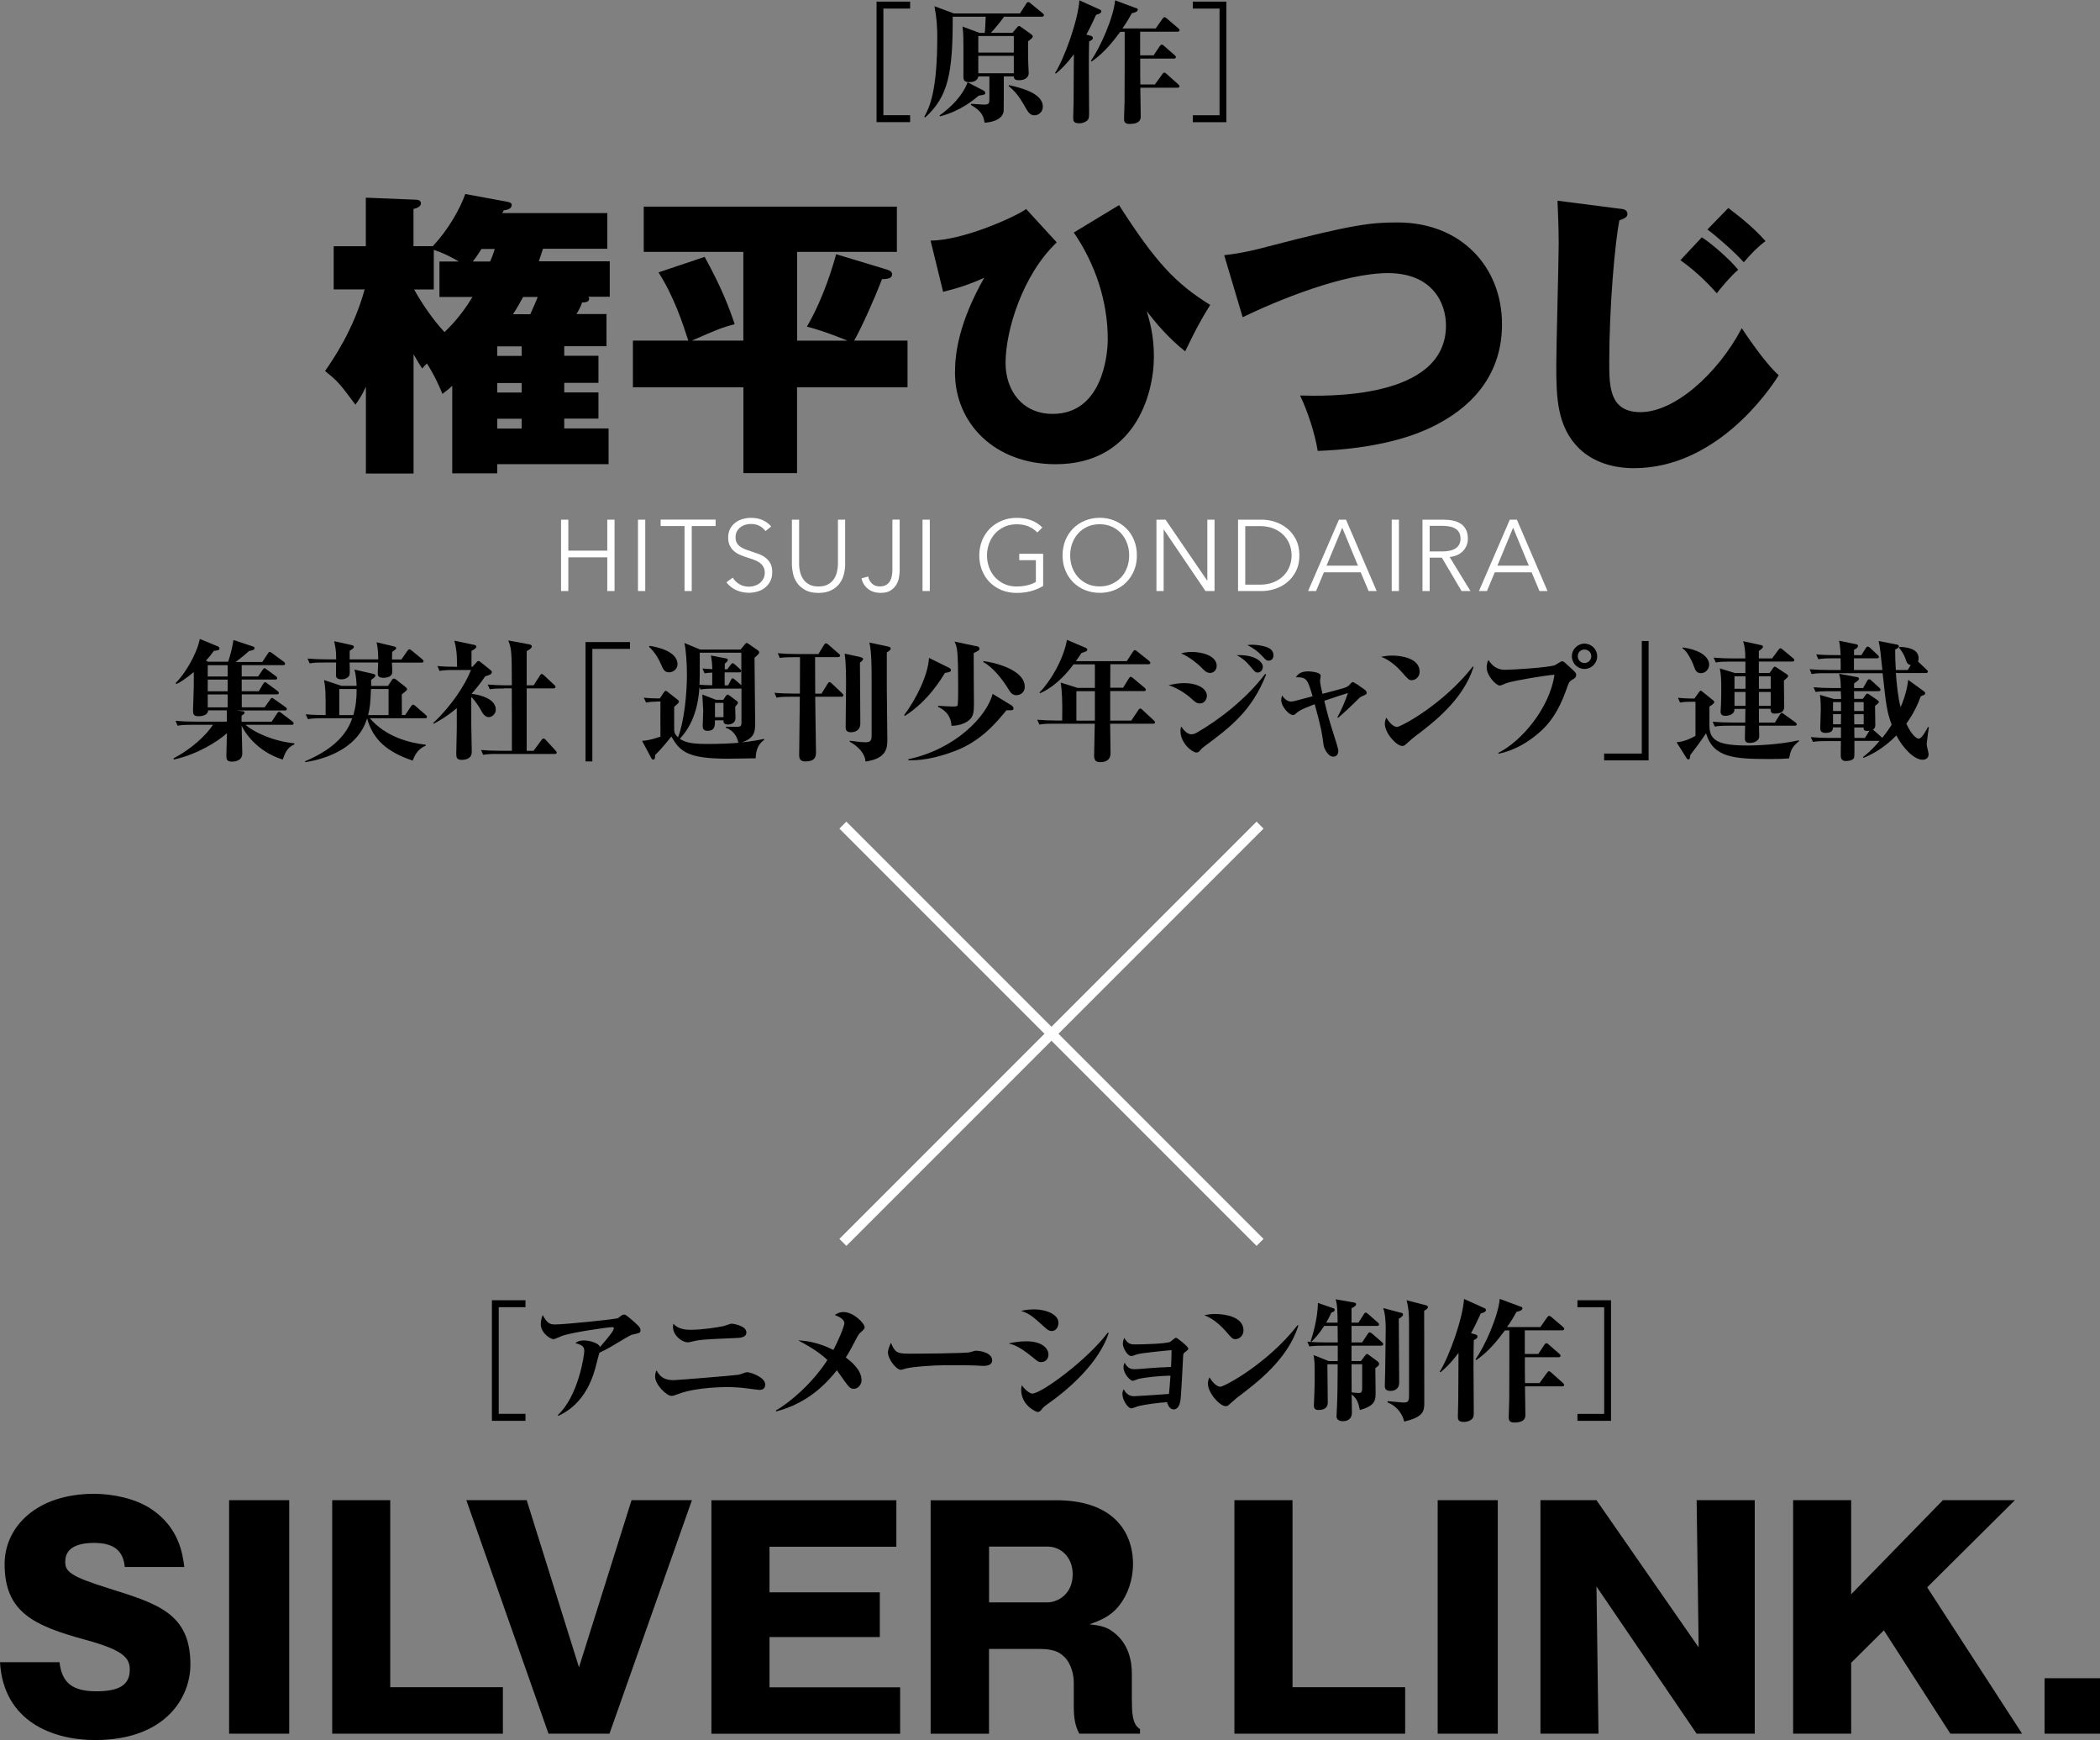 <?xml version="1.0" encoding="UTF-8"?><svg id="_レイヤー_2" xmlns="http://www.w3.org/2000/svg" width="323.47" height="267.98" viewBox="0 0 323.47 267.98"><rect x="0" y="0" width="323.47" height="267.98" fill="#808080" stroke="none"/><defs><style>.cls-1,.cls-2{stroke-width:0px;}.cls-2{fill:#fff;}.cls-3{fill:none;stroke:#fff;stroke-miterlimit:10;stroke-width:1.52px;}</style></defs><g id="_レイヤー_1-2"><path class="cls-1" d="m140.19,17.74v1.07h-5.17V.25h5.17v1.07h-4.12v16.42h4.12Z"/><path class="cls-1" d="m149.58,15.99c.25.02,1.81.12,1.89.12.93,0,.93-.14.93-1.11v-3.23h-1.71c-.06.58-.66.88-1.38.88-.91,0-.91-.45-.91-.95v-4.42c0-.93,0-2.33-.14-3.19l2.61.97h.82c.06-.47.12-1.98.14-2.49h-5.08c.02,8.73-.7,12.31-4.24,15.52l-.14-.1c.84-1.48,2-4.1,2-12.21,0-1.58-.06-2.84-.43-4.82l2.98,1.11h10.19l.95-1.48c.08-.14.19-.27.33-.27.1,0,.21.08.39.23l1.81,1.48c.1.08.21.17.21.31,0,.19-.19.23-.31.23h-5.83c-.49.72-1.54,1.98-2.04,2.49h3.33l.72-.84c.12-.14.19-.21.27-.21.1,0,.14,0,.39.19l1.5,1.07c.08.06.25.19.25.37,0,.12,0,.18-.72.72,0,.89-.02,2.06.02,3.25,0,.27.08,1.56.08,1.63,0,.72-.64,1.11-1.44,1.11-.37,0-.86,0-.86-.58h-1.54c0,.72,0,5.25-.02,5.35-.23,1.54-2.35,1.75-2.94,1.77-.16-.88-.31-1.71-2.12-2.74l.04-.16Zm-4.86,1.79c2.96-2.12,4.01-4.2,4.32-5.11l2.43,1.26c.14.08.29.21.29.37,0,.27-.1.29-1.01.43-.68.58-2.74,2.35-5.95,3.19l-.08-.14Zm5.97-12.23v2.55h5.47v-2.55h-5.47Zm0,3.05v2.68h5.47v-2.68h-5.47Zm4.73,4.51c1.52.35,5.21,1.15,5.21,3.31,0,.87-.7,1.34-1.28,1.34-.72,0-.99-.47-1.65-1.65-.68-1.17-1.4-2.14-2.33-2.84l.04-.17Z"/><path class="cls-1" d="m167.93,5.48c.27.08.41.19.41.37,0,.25-.31.41-.58.54-.04,1.42-.04,2.82-.04,4.22,0,1.09.04,6.71.04,6.79,0,.45,0,.68-.12.93-.17.37-.8.66-1.4.66-.93,0-.93-.45-.93-.88,0-.39.06-2.12.06-2.47.02-1.77.02-2.61.04-7.29-1.24,1.69-2.24,2.55-2.76,2.98l-.14-.08c1.4-2.18,3.54-8.05,3.75-11.2l3.01,1.36c.25.1.37.17.37.33,0,.33-.47.45-.8.54-.35.76-.78,1.71-1.5,3.05l.6.17Zm7-4.28c.14.06.33.12.33.29,0,.1-.06.39-.91.54-.31.56-.76,1.36-1.46,2.35h5.13l1.03-1.48c.06-.08.19-.25.33-.25.12,0,.29.14.37.21l1.73,1.48c.08.08.21.18.21.31,0,.21-.21.23-.31.23h-5.76v3.64h2.08l.93-1.4c.04-.06.17-.25.31-.25.12,0,.25.08.37.21l1.61,1.4c.1.1.21.19.21.31,0,.23-.21.23-.31.23h-5.19c0,2.39,0,2.66.02,3.99h2.24l1.13-1.56c.14-.18.21-.27.33-.27.1,0,.29.14.37.23l1.75,1.56c.12.12.21.19.21.31,0,.23-.21.23-.31.23h-5.72c0,.62.06,4.01.06,4.41s-.06,1.17-1.73,1.17c-.72,0-.84-.35-.84-.84,0-.37.08-2.18.08-2.59.02-1.17.02-9.22.02-10.76h-.68c-1.09,1.44-2.41,3.19-4.41,4.57l-.12-.12c1.46-2.02,3.52-6.73,3.73-9.3l3.19,1.19Z"/><path class="cls-1" d="m183.73,1.32V.25h5.17v18.57h-5.17v-1.07h4.12V1.32h-4.12Z"/><path class="cls-1" d="m35.13,101.95c.34-.99.67-2.3.83-3.39l2.99.99c.14.04.26.1.26.26,0,.28-.36.36-.85.44-.59.59-1.6,1.33-2.06,1.7h4.1l.85-1.29c.1-.16.16-.26.3-.26.08,0,.12.02.38.2l1.78,1.31c.08.06.2.16.2.3,0,.2-.16.22-.3.22h-6.38v1.74h2.53l.69-1.01c.08-.1.16-.26.3-.26.08,0,.08.02.36.22l1.39,1.01c.08.06.2.18.2.32,0,.18-.18.2-.3.2h-5.17v1.8h2.63l.65-1.09c.08-.12.18-.3.32-.3.08,0,.12.02.38.22l1.54,1.13c.08.06.2.2.2.3,0,.2-.18.22-.32.22h-5.39v2h3.52l.83-1.17c.12-.18.18-.28.32-.28.06,0,.1.02.38.22l1.68,1.19c.1.06.22.16.22.3,0,.18-.16.22-.3.22h-7.43l1.07.14c.06,0,.14.12.14.2,0,.14-.1.24-.46.46v.93h4.63l.83-1.25c.1-.16.18-.28.32-.28.08,0,.12.02.38.22l1.66,1.27c.12.08.2.2.2.3,0,.2-.18.22-.32.22h-7.11c1.35,1.15,4.16,2.5,7.54,2.85v.16c-1.03.48-1.35,1.11-1.8,2.34-4.04-1.25-5.92-4.32-6.32-5.21,0,.69.1,3.66.1,4.26,0,1.27-1.37,1.27-1.6,1.27-.81,0-.85-.42-.85-.91,0-.54.08-2.97.08-3.47-1.37,1.27-4.61,3.29-8.18,4.06l-.04-.18c2.83-1.5,4.97-3.51,6.08-5.17h-3.25c-1.25,0-1.7.04-2.2.14l-.32-.75c.95.08,1.92.12,2.89.12h5.01v-1.74h-2.89c.02.71-.85.91-1.45.91-.81,0-.87-.32-.87-.95,0-.16.12-3.23.12-3.84v-2.02c-1.23,1.01-2.02,1.56-2.69,1.86l-.1-.16c1.33-1.31,3.21-4.3,3.72-6.79l2.79,1.15c.12.06.24.16.24.32,0,.22-.22.32-.87.36-.28.4-.53.75-1.21,1.5l.32.18h3.11Zm-3.13.49v1.74h3.07v-1.74h-3.07Zm0,2.22v1.8h3.07v-1.8h-3.07Zm0,2.28v2h3.07v-2h-3.07Z"/><path class="cls-1" d="m62.4,110.13l.91-1.35c.1-.14.2-.26.32-.26.08,0,.16.02.36.2l1.58,1.37c.14.12.2.2.2.3,0,.2-.16.22-.3.22h-8.5c2.4,2.79,5.86,3.76,8.61,4.08v.16c-1.27.45-1.76,1.64-2.02,2.28-4.02-1.35-6.14-3.31-7.01-6.5-1.56,5.05-7.19,6.38-9.52,6.75l-.04-.14c5.29-2.24,6.67-4.93,7.27-6.63h-4.65c-1.25,0-1.68.06-2.18.14l-.34-.75c1.25.12,2.61.12,3.07.12,0-3.68,0-3.96-.24-5.39l2.67.89h2.34c-.02-.5-.08-1.68-.34-2.5l2.71.61c.48.1.52.18.52.32s-.1.26-.65.65v.93h2.59l.53-.79c.1-.16.2-.34.36-.34.14,0,.32.12.4.18l1.33,1.05c.2.16.32.28.32.4,0,.16-.14.26-.26.36-.22.16-.3.24-.55.44,0,.5,0,2.75.02,3.19h.48Zm-4.14-8.57c0-.34,0-1.64-.26-2.65l2.57.61c.46.1.46.22.46.28,0,.14-.06.18-.63.61-.02.42-.02.69-.02,1.15h1.45l.91-1.31c.1-.14.2-.26.32-.26s.22.1.36.2l1.62,1.33c.1.08.2.2.2.3,0,.18-.14.22-.3.22h-4.57c.02.14.06,1.39.06,1.41,0,.93-1.17.93-1.37.93-.87,0-.87-.4-.87-.79,0-.18.06-1.31.06-1.56h-4.4c0,.3.06,1.6,0,1.86-.08.38-.59.73-1.25.73-.85,0-.85-.44-.85-.69,0-.3.02-1.64.02-1.9h-1.88c-1.25,0-1.68.04-2.18.14l-.34-.75c.97.08,1.92.12,2.89.12h1.52c0-1.29-.06-1.58-.3-2.79l2.59.57c.2.04.44.1.44.3,0,.16-.06.22-.65.61v1.31h4.4Zm-3.84,8.57c.4-1.37.53-2.57.51-4.02h-2.67v4.02h2.16Zm5.43,0v-4.02h-2.71c-.08,2.14-.14,2.81-.44,4.02h3.15Z"/><path class="cls-1" d="m66.71,111.36c2.81-2.61,4.93-5.88,5.84-8.18h-2.67c-1.07,0-1.56.04-2.18.14l-.32-.75c1.01.1,2.12.12,3.03.12-.02-2.36-.18-3.07-.42-4.02l3.01.63c.16.04.38.08.38.3s-.46.49-.75.63c-.02.46,0,1.47,0,2.46h.14l.61-.67c.14-.16.2-.22.32-.22s.2.06.34.18l1.54,1.23c.12.1.18.16.18.3,0,.32-.42.48-1.01.63-1.01,1.46-1.66,2.2-2.12,2.71.52.06,3.74.5,3.74,2.42,0,.75-.65,1.17-1.09,1.17-.59,0-.95-.61-1.11-.91-.73-1.35-1.45-2.1-1.58-2.2v4.34c0,.61.08,3.76.08,4.14,0,.89-.71,1.21-1.58,1.21-.73,0-.81-.38-.81-.95,0-.1.08-3.23.08-3.8v-3.21c-1.7,1.41-2.97,2.1-3.58,2.4l-.08-.12Zm10.91-5.33c-1.23,0-1.68.04-2.18.12l-.32-.73c.95.08,1.92.12,2.87.12h.85c-.02-5.13-.02-5.54-.55-6.91l3.17.59c.12.02.46.08.46.34,0,.28-.53.57-.79.71v5.27h1.07l.95-1.48c.08-.14.16-.26.3-.26.12,0,.24.1.36.22l1.58,1.47c.1.1.18.18.18.3,0,.18-.18.22-.3.22h-4.14v9.62h1.05l1.21-1.64c.12-.16.22-.26.32-.26s.28.12.36.22l1.5,1.64c.12.14.18.2.18.32,0,.18-.18.2-.3.2h-8.85c-1.23,0-1.68.04-2.18.14l-.32-.75c.95.08,1.9.12,2.87.12h1.88c0-3.21,0-7.19-.02-9.62h-1.21Z"/><path class="cls-1" d="m91.24,99.93v17.33h-1.05v-18.38h6.85v1.05h-5.8Z"/><path class="cls-1" d="m101.11,108.05c-.55,0-1.05.04-1.6.14l-.34-.75c.75.1,1.86.12,2.12.12h.34l.63-.93c.06-.08.18-.24.28-.24s.18.06.3.16l1.52,1.19c.18.14.22.2.22.3,0,.12-.08.22-.14.28-.08.1-.5.45-.59.51,0,.63-.02,2.87,0,3.45,0,.36,0,.73.59,1.27.95-2.46,1.37-6.69,1.37-9.64,0-1.64-.14-3.96-.4-4.89l2.44,1.01h6.22l.67-.81c.08-.1.18-.2.28-.2.08,0,.26.12.34.18l1.35.93c.16.1.22.22.22.36,0,.18-.08.24-.71.81,0,1.62.1,8.71.1,10.16,0,1.19-.12,2.26-2.08,2.87,1.68-.18,2.91-.42,3.43-.54l.04.16c-.87.57-1.29,1.54-1.31,2.83-.69,0-3.66.06-4.26.06-6.28,0-7.39-1.11-8.73-3.42-.06.08-1.41,1.82-2.48,2.83-.04.46-.06.73-.3.73-.16,0-.22-.08-.28-.18l-1.45-2.71c1.07-.04,2.3-.46,2.83-.65,0-.87-.02-4.65,0-5.41h-.63Zm-1.05-8.59c.87.14,4.3.73,4.3,2.85,0,.71-.65,1.23-1.31,1.23-.71,0-.91-.51-1.21-1.19-.42-.99-1.03-1.98-1.86-2.73l.08-.16Zm7.68,6.38c-.18,2.91-1.01,5.82-3.03,7.94.99.63,2.02.79,4.38.79,1.68,0,3.7-.08,4.65-.18-.38-1.66-1.37-2.08-1.94-2.32l.04-.16c.22,0,1.39.02,1.66.02.69,0,.71-.22.71-.69v-5.21c-.08.02-.1.02-.16.02h-3.96c-1.46,0-1.88.08-2.18.14l-.16-.34Zm1.98-2.26c-.57.04-.81.04-1.19.12l-.32-.75c.71.06.93.08,1.52.1-.04-.89-.08-1.29-.22-2.1l2.38.46c.1.02.22.08.22.22,0,.18-.16.32-.46.57-.02.34-.02.36-.02.87h.4l.5-.67c.18-.24.26-.26.32-.26.08,0,.16.04.38.22l.73.65c.08.08.2.2.2.32,0,.18-.14.22-.3.22h-2.24v2h.54l.42-.81c.12-.22.18-.28.28-.28.08,0,.14.04.36.22l.97.85v-5.01h-6.4c0,3.37,0,3.84-.04,4.93.73.06,1.31.08,1.96.08v-1.96Zm1.7,4.18l.38-.57c.12-.16.22-.22.3-.22s.1.02.4.24l.97.73c.12.08.2.16.2.26,0,.12-.04.18-.42.63-.02.28.04,1.49.04,1.76,0,.67-.57.99-1.17.99s-.69-.3-.69-.65h-1.31c.02.79.02,1.62-1.15,1.62-.63,0-.73-.4-.73-.75,0-.36.08-2,.08-2.34,0-.14-.12-2.34-.14-2.5l2.1.81h1.13Zm-1.29.49v2.2h1.31v-2.2h-1.31Z"/><path class="cls-1" d="m125.55,101.22c0,2.89,0,3.21.02,5.6h.97l.93-1.5c.08-.14.2-.28.3-.28s.22.1.36.22l1.58,1.5c.12.12.2.2.2.3,0,.22-.18.24-.3.24h-4.04l.02,1.72c0,.1.1,6.5.1,6.87,0,.81-.3,1.37-1.64,1.37-.85,0-.95-.48-.95-1.03,0-1.41.1-7.7.1-8.93h-1.41c-1.07,0-1.66.02-2.18.14l-.32-.75c.75.08,2.1.12,2.87.12h1.05c0-1.6.02-4.08.02-5.6h-.93c-1.45,0-1.86.06-2.18.12l-.32-.73c.91.08,1.94.12,2.87.12h3.39l.87-1.41c.04-.08.16-.24.3-.24.1,0,.22.08.36.2l1.6,1.39c.12.1.22.2.22.3,0,.18-.2.24-.32.24h-3.54Zm6.87-.04c.38.08.52.14.52.3,0,.18-.16.32-.48.57,0,1.47.06,8.02.06,9.35s-1.21,1.37-1.43,1.37c-.81,0-.83-.49-.83-.79,0-.67.06-5.58.06-6.63,0-1.19,0-3.35-.22-4.69l2.32.5Zm4.14-1.66c.46.1.63.14.63.36s-.16.32-.59.59v5.6c0,1.23.08,6.71.08,7.82,0,1.21-.04,2.93-3.37,3.39-.06-1.25-1.13-2.34-2.44-3.07l.04-.14c1.05.14,1.72.24,2.44.24.69,0,.91-.26.91-1.01v-8.59c0-1.76,0-4.24-.34-5.76l2.65.57Z"/><path class="cls-1" d="m146.15,102.82c.3.14.32.28.32.36,0,.28-.1.3-.93.46-.44.73-2.5,4.28-6.16,6.61l-.12-.1c1.92-2.59,3.68-6.18,3.84-8.83l3.05,1.5Zm9.58,5.76c.14.08.38.26.38.48,0,.34-.1.34-1.09.32-1.62,2.02-3.98,4.73-7.74,6.2-1.66.65-4.53,1.6-7.37,1.5v-.16c7.17-1.52,12.06-6.53,12.99-10.06l2.83,1.72Zm-5.41-9.09c.26.06.55.12.55.4,0,.24-.08.28-.89.69-.02,1.23.04,6.69.04,7.78,0,1.29-.08,2-.75,2.55-.22.18-1.03.83-2.71.87-.08-1.92-1.5-2.65-2.06-2.93v-.16c.34.02,1.7.12,2.24.12.24,0,.65,0,.75-.14.1-.18.1-2.18.1-2.65,0-5.96-.14-6.3-.55-7.21l3.27.69Zm1.15,2.32c1.58.18,6.38,1.27,6.38,3.98,0,.87-.71,1.27-1.29,1.27-.63,0-.89-.36-1.35-1.13-.93-1.5-2.42-3.29-3.74-3.96v-.16Z"/><path class="cls-1" d="m172.97,105.95l.91-1.47c.04-.06.16-.26.3-.26.08,0,.14.04.36.22l1.76,1.47c.1.1.2.2.2.32,0,.18-.18.2-.3.2h-5.19v4.54h3.25l1.07-1.6c.04-.06.16-.26.3-.26.12,0,.26.12.36.22l1.72,1.6c.14.12.2.18.2.3,0,.2-.16.22-.3.22h-6.61c.02.71.06,3.84.06,4.49,0,.34,0,1.43-1.6,1.43-.71,0-.93-.36-.93-1.03,0-.77.1-4.18.1-4.89h-6.34c-1.25,0-1.68.04-2.18.14l-.34-.75c.95.08,1.92.12,2.89.12h.95c.06-2.87-.02-4.5-.22-5.84l2.57.81h2.69v-3.62h-3.29c-1.49,2.02-3.29,3.64-5.15,4.45l-.1-.12c1.62-1.6,3.68-5.01,4.24-8.1l2.85,1.21c.16.06.28.16.28.3,0,.22-.26.32-.89.5-.2.3-.4.63-.87,1.27h7.84l.95-1.46c.06-.1.16-.24.28-.24s.18.04.38.2l1.82,1.45c.14.12.2.22.2.3,0,.2-.16.22-.3.22h-5.86c0,.49,0,.85-.02,3.62h1.96Zm-4.32,5.03v-4.54h-2.85v4.54h2.85Z"/><path class="cls-1" d="m182.34,105.2c2.14,0,3.56.83,3.56,1.98,0,.5-.38,1.15-1.05,1.15-.51,0-.77-.22-1.41-.81-.99-.87-2.18-1.58-3.43-2,.67-.14,1.47-.32,2.34-.32Zm12.69-1.33c-2.2,5.6-5.52,8.12-9.56,11.11-.22.16-.28.2-.65.63-.16.18-.3.28-.55.28-.57,0-2.44-1.37-2.44-3.35,0-.26.04-.42.12-.67.12.2.77,1.21,1.54,1.21.22,0,.42-.02.83-.24,3.35-1.9,7.66-5.21,10.55-9.05l.16.08Zm-11.46-3.47c1.82,0,3.84.69,3.84,2.14,0,.67-.49,1.09-.99,1.09-.54,0-.83-.28-1.45-.91-.14-.16-1.52-1.45-3.03-2.1.46-.12.89-.22,1.64-.22Zm10.95,2.28c0,.42-.28.89-.79.89-.34,0-.42-.1-1.11-.91-.97-1.15-1.56-1.45-2.12-1.76,2.81-.12,4.02,1.03,4.02,1.78Zm-1.64-3.39c.85,0,2.28.24,2.79.65.32.24.49.59.49.97,0,.46-.26.83-.75.83-.34,0-.4-.08-1.03-.75-.67-.71-1.35-1.21-2.24-1.64.24-.04.44-.06.75-.06Z"/><path class="cls-1" d="m206.01,110.45c.61-1.11,1.21-2.49,1.62-3.72-1.01.3-1.27.4-3.64,1.19.48,2.04.65,2.69,1.41,5.07.28.87.75,2.34.75,2.63,0,.44-.22.91-.77.91-.85,0-1.43-1.31-1.5-1.76-.24-1.8-.36-2.67-1.37-6.32-.42.16-2.16.79-2.73,1.29-.36.32-.42.38-.63.38-.59,0-1.8-1.31-1.8-2.32,0-.3.08-.49.14-.69.24.34.71.93,1.35.93.34,0,.55-.06,2.49-.59.12-.04.73-.18.85-.22-.77-2.61-.89-2.97-2.59-2.93.28-.38.67-.91,1.9-.91.06,0,1.94.06,1.94.67,0,.12-.1.65-.1.77,0,.46.28,1.58.38,2.02,3.31-.87,3.68-.95,4.06-1.29.06-.06.32-.34.38-.4.1-.1.14-.12.24-.12.2,0,1.43.89,1.68,1.07.26.18.44.32.44.59,0,.2-.06.24-.73.53-.28.12-.38.22-1.27,1.11-.3.28-1.46,1.43-2.4,2.2l-.12-.08Z"/><path class="cls-1" d="m214.47,100.96c1.31,0,4.2.38,4.2,2.48,0,.83-.67,1.31-1.21,1.31-.44,0-.54-.12-1.52-1.23-.34-.38-1.58-1.78-3.21-2.38.49-.08.99-.18,1.74-.18Zm12.51,1.74c-1.62,5.13-6.22,8.61-9.33,10.95-.22.18-.83.71-1.11.97-.16.16-.3.26-.54.26-.91,0-2.69-2-2.69-3.41,0-.38.12-.69.22-.95.87,1.43,1.58,1.43,1.66,1.43.55,0,7.07-3.42,11.68-9.31l.12.06Z"/><path class="cls-1" d="m230.77,115.95c3.6-1.78,7.94-6.93,8.67-12.04-1.11.06-5.92.83-7.33,1.27-.18.06-.93.4-1.09.4-.53,0-2.02-1.47-2.02-2.79,0-.42.08-.79.26-1.15.87,1.31,1.78,1.51,2.59,1.51,1.05,0,6.79-.34,7.7-.73.18-.08.89-.59,1.07-.59.22,0,.46.24.63.4.22.22,1.33,1.17,1.47,1.43.06.08.06.2.06.28,0,.38-.16.48-.59.73-.4.24-.5.38-.67.83-1.01,2.93-2.1,5.21-4.24,7.15-1.84,1.66-4.02,2.93-6.46,3.43l-.04-.16Zm15.25-14.89c0,1.07-.87,1.96-1.96,1.96s-1.94-.89-1.94-1.96.89-1.94,1.94-1.94,1.96.85,1.96,1.94Zm-2.99,0c0,.59.46,1.05,1.03,1.05s1.05-.46,1.05-1.05-.46-1.03-1.05-1.03-1.03.44-1.03,1.03Z"/><path class="cls-1" d="m252.89,116.05v-17.33h1.05v18.38h-6.85v-1.05h5.8Z"/><path class="cls-1" d="m260.5,108.07c-1.05,0-1.5.08-1.72.12l-.32-.73c.42.04,1.23.12,2.53.12l.73-1.01c.06-.08.14-.2.26-.2.1,0,.18.08.26.16l1.7,1.37s.12.14.12.2c0,.24-.42.5-.75.71v2.65c0,.97,0,2.16,1.52,2.81.79.32,1.98.54,4.5.54.91,0,4.81-.12,7.76-.81v.16c-1.13.91-1.29,1.5-1.51,2.63-.46.04-1.11.1-2.99.1-5.47,0-8.69-.2-9.8-3.96-1.01,1.5-1.62,2.28-2.42,3.33-.08.61-.1.69-.32.69-.1,0-.2-.08-.24-.16l-1.56-2.48c1.33-.08,2.63-.83,2.91-.99v-5.25h-.65Zm-1.33-8.36c3.5.48,4.1,1.96,4.1,2.63s-.53,1.33-1.27,1.33c-.71,0-.89-.53-1.05-.97-.16-.49-.5-1.27-1.05-2.1-.32-.46-.53-.61-.73-.75v-.14Zm11.76,9.47c0,1.74,0,1.76.02,2.1h2.44l.77-1.23c.06-.08.18-.26.3-.26.1,0,.12.02.38.22l1.7,1.23c.1.08.22.18.22.3,0,.2-.18.22-.32.22h-5.5c0,.26.04,1.39.04,1.62,0,.75-.83,1.03-1.46,1.03-.75,0-.75-.42-.75-.77,0-.3.04-1.62.04-1.88h-2.49c-1.25,0-1.68.04-2.18.14l-.34-.75c.97.08,1.92.12,2.89.12h2.14c0-.34,0-1.8.02-2.1h-1.68c.04.77-.75,1.07-1.41,1.07-.73,0-.73-.49-.73-.67,0-.16.06-.93.06-1.09.04-.85.04-2.06.04-2.63,0-.97-.02-1.96-.22-2.91l2.34.71h1.6v-1.76h-2.38c-1.25,0-1.68.04-2.18.14l-.34-.75c.95.08,1.92.12,2.89.12h2c-.02-1.15-.06-1.76-.34-2.65l2.71.59c.18.04.34.08.34.24,0,.24-.32.46-.63.67v1.15h2.04l.97-1.31c.08-.1.2-.26.3-.26.12,0,.28.14.38.22l1.58,1.31c.08.08.2.18.2.3,0,.2-.18.22-.32.22h-5.15v1.76h1.66l.57-.81c.06-.08.12-.16.22-.16.08,0,.18.06.24.1l1.66,1.09c.06.04.16.16.16.22,0,.12,0,.2-.65.73,0,.63.04,3.39.04,3.96,0,.42,0,1.13-1.5,1.13-.28,0-.63-.1-.59-.75h-1.82Zm-2.06-3.11v-1.92h-1.7v1.92h1.7Zm0,2.63v-2.14h-1.7v2.14h1.7Zm3.88-2.63v-1.92h-1.82v1.92h1.82Zm0,2.63v-2.14h-1.82v2.14h1.82Z"/><path class="cls-1" d="m285.64,114.13c0,.85.02,2.34-.04,2.53-.18.53-1.15.54-1.27.54-.51,0-.75-.22-.79-.77,0-.16,0-2.02.02-2.3h-2.12c-1.23,0-1.68.04-2.18.12l-.34-.73c.97.08,1.92.12,2.89.12h1.76v-1.62h-1.23c0,.44-.2.85-1.13.85-.83,0-.83-.48-.83-.77,0-.02.08-2.36.08-2.81,0-1.37-.08-1.96-.14-2.28l2.14.63h1.13c0-.24-.02-.34-.04-1.19h-1.7c-1.23,0-1.68.04-2.18.12l-.32-.73c.95.08,1.92.12,2.87.12h1.33c-.04-1.23-.04-1.35-.26-2.2l2.67.5c.24.04.38.08.38.28,0,.16-.08.22-.75.71v.71h1.39l.63-1.11c.08-.16.2-.24.3-.24.14,0,.26.1.38.22l1.17,1.07s.2.18.2.32c0,.18-.16.22-.3.22h-3.78c0,.24,0,.46.02,1.19h1.33l.42-.59c.1-.14.18-.22.3-.22.1,0,.2.08.32.16l1.17.81c.18.12.26.2.26.3,0,.16-.04.2-.58.61,0,.48.04,2.57.04,2.99s-.18.55-.38.67c.06.02.08.06.14.1l1.23,1.09.08.08c.69-.85,1.13-1.51,1.45-2.02-.75-2.08-.85-2.93-1.39-7.94h-8.75c-1.23,0-1.68.04-2.18.14l-.32-.75c.95.08,1.92.12,2.87.12h1.92c0-.93,0-1.33-.02-1.8h-1.25c-1.23,0-1.68.06-2.18.14l-.32-.75c.95.1,1.92.12,2.87.12h.89c-.06-1.29-.14-1.72-.24-2.22l2.57.53c.16.04.34.06.34.26,0,.3-.38.5-.61.61v.83h1.13l.69-1.09c.04-.06.16-.24.3-.24s.32.16.38.22l1.13,1.07c.2.18.2.24.2.32,0,.18-.16.2-.3.2h-3.54v1.8h4.38c-.32-2.99-.34-3.31-.57-4.46l2.75.53c.24.04.36.12.36.32,0,.08,0,.2-.57.46,0,1.05.02,1.96.1,3.15h1.84l.46-.77c-.52-.08-.61-.36-.85-1.05-.2-.57-.55-1.13-.95-1.6l.08-.14c.99.04,2.93.22,2.93,1.76,0,.24-.04.36-.1.48l1.33,1.27c.12.1.2.18.2.3,0,.18-.18.22-.3.22h-4.63c.1,1.56.34,3.86.73,5.25.2-.46.93-2.12,1.17-4.2l2.28,1.66c.34.24.34.34.34.4,0,.12-.12.24-.2.28-.3.1-.32.1-.49.2-.36.95-.93,2.42-2.22,4.2.83,1.82,1.6,2.32,1.92,2.32.42,0,1.07-1.13,1.41-1.8l.14.02c-.04.26-.34,2.44-.34,2.61,0,.24.3,1.33.3,1.56,0,.65-.5.85-.93.85-1.27,0-2.99-1.72-4.04-3.74-2.16,2.22-4.2,3.09-5.03,3.45l-.12-.12c.53-.4,1.35-1.05,2.57-2.5h-3.92Zm-2.06-4.63v-1.37h-1.23v1.37h1.23Zm-.02,2.04l.02-1.56h-1.23v1.56h1.21Zm2.04-3.41v1.37h1.47v-1.37h-1.47Zm0,1.86l.02,1.56h1.45v-1.56h-1.47Zm2.34,2.54c-.63.1-.91,0-.89-.5h-1.43l.02,1.62h1.62l.69-1.11Z"/><path class="cls-1" d="m80.94,217.74v1.07h-5.17v-18.57h5.17v1.07h-4.12v16.42h4.12Z"/><path class="cls-1" d="m85.92,217.92c3.19-2.94,4.08-9.28,4.08-9.84,0-.72-.33-.95-1.38-1.24.33-.23.56-.41,1.34-.41,1.03,0,2.3.47,2.47,1.01,1.28-1.5,2.12-2.51,2.12-2.88,0-.18-.12-.18-.23-.18-.7,0-6.42.84-7.78,1.36-.21.08-1.07.49-1.28.49-.56,0-1.96-1.03-1.96-2.26,0-.51.1-.99.29-1.46.62,1.13.97,1.46,1.89,1.46,1.44,0,9.49-.8,9.74-.99.41-.33.64-.54.91-.54.14,0,.27.04,1.01.66,1.17,1.01,1.52,1.32,1.52,1.75s-.14.43-1.32.7c-.23.04-2.12,1.17-2.51,1.42-1.28.78-2.16,1.19-2.51,1.36-.12.39-.56,2.16-.66,2.51-1.42,5.06-4.45,6.63-5.64,7.2l-.1-.12Z"/><path class="cls-1" d="m103.7,212.55c.54,0,9.78-.76,10.09-.84.21-.04,1.07-.39,1.26-.39.62,0,2.82.8,2.82,1.89,0,.7-.49.84-.93.84-.16,0-1.61-.21-1.83-.23-.89-.12-1.94-.21-3.13-.21-.33,0-4.69.02-7.33,1.01-.86.31-.97.35-1.21.35-.8,0-2.53-1.77-2.53-2.96,0-.49.12-.78.21-.97.6,1.11,1.38,1.5,2.59,1.5Zm2.7-7.76c1.58,0,3.99-.33,5.1-.58.19-.04,1.01-.37,1.19-.37.16,0,2.28.31,2.28,1.34,0,.82-1.01.86-1.67.88-5.27.23-5.41.23-6.96.6-.12.04-.27.06-.39.06-.91,0-2.29-1.07-2.29-2.37,0-.19.02-.31.06-.49.56.58,1.26.93,2.66.93Z"/><path class="cls-1" d="m119.5,217.22c2.18-1.23,5.7-4.26,7.95-7.78-1.52-1.46-3.71-2.59-4.51-3.03.86.06,2.84.18,5.43,1.48.7-1.3,1.69-3.62,1.69-4.12,0-.66-.99-1.07-1.48-1.26.29-.19.68-.45,1.36-.45,1.56,0,3.25,1.75,3.25,2.37q0,.23-.58.72c-.31.25-.45.54-.58.76-.56,1.07-1.15,2.22-1.75,3.15.66.49,2.43,1.83,2.43,3.5,0,.66-.54,1.32-1.19,1.32-.56,0-.76-.29-1.42-1.17-.19-.27-1.01-1.44-1.19-1.69-1.52,1.91-4.38,5.06-9.35,6.34l-.06-.14Z"/><path class="cls-1" d="m139.85,208.47c1.17,0,8.95-.04,9.57-.23.1-.02.76-.23.82-.23.93,0,2.59.37,2.59,1.5,0,.56-.54.84-1.3.84-.29,0-.49-.02-1.32-.06-.93-.06-3.83-.04-4.92-.04-1.21,0-4.69.21-5.78.51-.58.17-.64.19-.76.19-.68,0-1.98-1.61-1.98-2.72,0-.35.29-1.11.47-1.44.58,1.44.93,1.67,2.59,1.67Z"/><path class="cls-1" d="m158.04,206.56c2.72,0,3.46,1.28,3.46,2.04,0,.66-.45,1.17-1.15,1.17-.37,0-.54-.12-1.15-.64-2.22-1.81-3.01-2.02-3.83-2.24.76-.16,1.61-.33,2.68-.33Zm1.15-4.92c2.06,0,3.85.82,3.85,2.08,0,.45-.25,1.26-1.05,1.26-.41,0-.7-.25-.97-.49-1.83-1.67-2.49-2.24-3.75-2.61.54-.12,1.11-.23,1.91-.23Zm11.59,3.64c-.35,1.09-1.96,5.7-9.47,10.99-.56.39-.62.47-1.01.97-.08.08-.25.21-.47.21-.21,0-2.53-.99-2.53-3.42,0-.29.04-.45.1-.7.6.88,1.3,1.28,1.61,1.28,1.42,0,8.54-5.25,11.61-9.37l.17.04Z"/><path class="cls-1" d="m175.47,212.32c-.17.04-.84.33-.99.33-.37,0-1.42-1.07-1.42-2.08,0-.35.08-.51.18-.7.49.97,1.17.99,1.5.99.37,0,.6-.02,2.57-.18.97-.08,1.17-.08,3.07-.17.06-1.17.06-1.32.08-2.59-1.3.12-4.8.45-5.35.66-.62.23-.7.25-.87.25-.58,0-1.28-1.26-1.28-1.87,0-.37.12-.7.21-.93.58,1.01,1.05,1.01,1.79,1.01s4.75-.08,5.31-.41c.14-.08.72-.62.88-.62s1.89,1.36,1.89,1.67c0,.14-.04.19-.54.58-.19.17-.23.21-.25.49-.06,1.11-.29,6.01-.43,6.98-.21,1.23-.82,1.32-1.01,1.32-.68,0-.93-.74-1.05-1.11-1.3.06-3.6.39-4.38.6-.19.04-.93.35-1.09.35-.6,0-1.4-1.36-1.4-2.2,0-.35.08-.54.19-.74.29.49.68,1.07,1.61,1.07.35,0,4.88-.31,5.37-.35.12-1.13.12-1.3.23-2.82-1.56.02-3.97.27-4.84.49Z"/><path class="cls-1" d="m187.26,202.36c1.34,0,4.28.39,4.28,2.53,0,.84-.68,1.34-1.23,1.34-.45,0-.56-.12-1.54-1.26-.35-.39-1.61-1.81-3.27-2.43.49-.08,1.01-.19,1.77-.19Zm12.74,1.77c-1.65,5.23-6.34,8.77-9.51,11.16-.23.19-.84.72-1.13.99-.16.17-.31.27-.56.27-.93,0-2.74-2.04-2.74-3.48,0-.39.12-.7.23-.97.88,1.46,1.61,1.46,1.69,1.46.56,0,7.2-3.48,11.9-9.49l.12.06Z"/><path class="cls-1" d="m204.46,210.1c0,1.63.06,4.24.06,5.87,0,.64-.33,1.17-1.42,1.17-.54,0-.72-.25-.72-.72,0-.23.08-1.58.08-1.87.06-1.54.04-2.98.04-3.5,0-1.11-.02-1.54-.17-2.37l2.33.93h1.4v-2.37h-2.14c-1.26,0-1.71.04-2.22.12l-.33-.74c.97.08,1.93.12,2.92.12h1.77c0-.33-.02-2.04-.02-2.55h-2.06c-.91,1.38-1.58,2.06-1.96,2.43l-.14-.06c.25-.76,1.07-3.29,1.13-5.91l2.24.78c.27.08.33.1.33.33,0,.12-.06.23-.51.39-.21.45-.43.95-.8,1.54h1.77c-.02-1.38-.02-2.76-.31-3.6l2.76.49c.29.06.39.08.39.27,0,.23-.21.37-.7.62v2.22h1.07l.8-1.26c.06-.1.18-.29.31-.29s.29.14.39.23l1.46,1.28c.1.08.21.19.21.31,0,.21-.19.23-.31.23h-3.93v2.55h1.63l.86-1.3c.17-.25.27-.25.33-.25.1,0,.29.14.37.21l1.48,1.28c.12.1.21.21.21.33,0,.18-.19.23-.33.23h-4.55v2.37h1.44l.68-.89c.08-.1.14-.21.27-.21.08,0,.21.1.33.19l1.28.95c.12.08.25.25.25.39,0,.25-.23.41-.58.64,0,.62.04,3.38.04,3.95,0,1.05-.17,1.91-2.43,2.51-.21-.97-.35-1.71-1.26-2.39,0,.45.04,2.39.04,2.78,0,1.34-1.21,1.34-1.4,1.34-.1,0-.97,0-.97-.76,0-.27.08-1.48.08-1.73.08-2.06.08-3.27.1-6.28h-1.6Zm3.72,0c0,1.23,0,1.54.02,4.32.04.02.74.1,1.11.1.49,0,.51-.31.51-.91v-3.52h-1.65Zm7.59-7.95c.17.04.35.12.35.29,0,.25-.45.54-.66.64,0,1.56.06,8.44.06,9.84,0,1.01-.74,1.28-1.32,1.28-.74,0-.89-.33-.89-.78,0-.23.06-2.26.06-2.57.04-2.49.08-6.11.08-6.26,0-.91-.08-2.33-.39-3.15l2.7.72Zm3.85-1.15c.14.04.33.12.33.29,0,.27-.39.47-.58.56,0,2.24.02,12.19.02,14.2,0,1.38-.21,2.16-3.09,2.88-.19-.78-.76-2.22-2.57-2.96v-.19c1.87.19,2.49.21,2.55.21.76,0,.76-.41.76-1.34v-10.46c0-1.87-.06-2.74-.37-3.95l2.94.76Z"/><path class="cls-1" d="m227.18,205.47c.27.08.41.19.41.37,0,.25-.31.41-.58.54-.04,1.42-.04,2.82-.04,4.22,0,1.09.04,6.71.04,6.79,0,.45,0,.68-.12.93-.17.37-.8.66-1.4.66-.93,0-.93-.45-.93-.88,0-.39.06-2.12.06-2.47.02-1.77.02-2.61.04-7.29-1.24,1.69-2.24,2.55-2.76,2.98l-.14-.08c1.4-2.18,3.54-8.05,3.75-11.2l3.01,1.36c.25.1.37.17.37.33,0,.33-.47.45-.8.54-.35.76-.78,1.71-1.5,3.05l.6.17Zm7-4.28c.14.06.33.12.33.29,0,.1-.06.39-.91.54-.31.56-.76,1.36-1.46,2.35h5.13l1.03-1.48c.06-.08.19-.25.33-.25.12,0,.29.14.37.21l1.73,1.48c.08.08.21.18.21.31,0,.21-.21.23-.31.23h-5.76v3.64h2.08l.93-1.4c.04-.06.17-.25.31-.25.12,0,.25.08.37.21l1.61,1.4c.1.1.21.19.21.31,0,.23-.21.23-.31.23h-5.19c0,2.39,0,2.66.02,3.99h2.24l1.13-1.56c.14-.18.21-.27.33-.27.1,0,.29.14.37.23l1.75,1.56c.12.12.21.19.21.31,0,.23-.21.23-.31.23h-5.72c0,.62.06,4.01.06,4.4s-.06,1.17-1.73,1.17c-.72,0-.84-.35-.84-.84,0-.37.08-2.18.08-2.59.02-1.17.02-9.22.02-10.76h-.68c-1.09,1.44-2.41,3.19-4.41,4.57l-.12-.12c1.46-2.02,3.52-6.73,3.73-9.3l3.19,1.19Z"/><path class="cls-1" d="m242.98,201.31v-1.07h5.17v18.57h-5.17v-1.07h4.12v-16.42h-4.12Z"/><path class="cls-1" d="m63.7,72.92h-7.34v-13.35c-.6,1.28-1.05,1.97-1.61,2.75-2.38-3.17-2.61-3.53-4.68-5.18,1.33-1.93,4.4-6.38,6.1-12.57h-4.77v-6.65h4.95v-7.48l7.8.32c.27,0,.69.14.69.55,0,.55-.73.78-1.15.87v5.73h2.98c2.29-2.43,4.13-5.6,5-8.03l6.47,1.19c.18.05.69.14.69.46,0,.6-.6.78-1.24.87-.09.18-.14.28-.23.41h16.19v5.5h-9.91c-.28.87-.46,1.38-.64,1.93h10.92v5.46h-3.3c.05.09.14.18.14.28,0,.55-.64.6-1.1.6-.18.55-.37.96-.87,1.79h4.63v4.95h-6.51v1.47h5.27v4.17h-5.27v1.47h5.27v4.04h-5.27v1.51h6.83v5.5h-17.15v1.42h-6.93v-13.48c-.6.55-.83.73-1.51,1.24-.69-1.65-1.28-2.94-2.39-4.68-.18.14-.5.5-.73.78-.18-.27-.92-1.47-1.33-2.2v18.35Zm.09-28.34c1.19,2.16,2.98,4.77,4.68,6.56.5-.5,2.38-2.2,4.31-5.41h-5.09v-5.46h2.98c-1.33-.78-2.43-1.33-3.85-1.79v6.1h-3.03Zm11.7-4.31c.28-.6.46-1.1.73-1.93h-2.06c-.32.5-.55.92-1.33,1.93h2.66Zm4.86,14.54v-1.47h-3.76v1.47h3.76Zm0,5.64v-1.47h-3.76v1.47h3.76Zm0,5.55v-1.51h-3.76v1.51h3.76Zm.23-20.27c-.37.64-.73,1.38-1.56,2.66h2.66c.64-1.42.73-1.61,1.15-2.66h-2.25Z"/><path class="cls-1" d="m114.53,38.79h-15.37v-6.97h38.99v6.97h-15.37v13.67h7.75c-.14-.05-3.35-1.42-6.24-2.16,2.61-4.45,4.08-9.59,4.5-11.15l7.75,2.34c.6.18.87.41.87.73,0,.69-.69.73-1.56.78-1.19,3.12-3.03,7.2-4.27,9.45h8.21v7.2h-17.02v13.21h-8.26v-13.21h-17.02v-7.2h8.53c-.83-2.57-2.2-6.79-4.59-10.5l7.11-2.39c2.66,4.82,3.81,7.94,4.63,10.37-2.16.55-2.89.92-6.6,2.52h7.93v-13.67Z"/><path class="cls-1" d="m162.78,37.32c-5.27,5-7.89,13.58-7.89,18.58,0,4.27,2.61,7.84,7.25,7.84,7.52,0,8.49-8.76,8.49-11.51,0-5.87-1.93-11.6-5.23-16.42l6.97-4.22c5.64,8.81,8.71,12.06,14.04,15.37-.5.83-1.01,1.61-1.97,3.39-1.05,1.97-1.61,3.26-1.88,3.76-2.61-2.06-4.63-4.49-5.92-6.19.41,1.42,1.1,3.67,1.1,6.97,0,6.1-3.12,16.6-15.14,16.6-9.36,0-15.5-6.28-15.5-14.13,0-3.03.64-7.75,4.5-14.58-2.11.96-4.17,1.65-6.33,2.16l-1.93-7.89c4.95,0,13.12-3.67,14.72-4.86l4.72,5.14Z"/><path class="cls-1" d="m188.57,39.3c2.84-.32,5.18-.92,6.51-1.28,13.53-3.53,16.19-3.76,20.23-3.76,9.68,0,16.05,6.79,16.05,15.69,0,9.82-7.38,14.08-10.46,15.64-6.56,3.35-15.41,3.76-17.93,3.85-.41-2.61-1.51-6.01-2.71-8.53,3.76.09,22.47.69,22.47-10.78,0-3.49-2.11-8.07-8.94-8.07s-17.06,4.22-22.38,6.79l-2.84-9.54Z"/><path class="cls-1" d="m249.53,32.14c.5.05,1.15.14,1.15.83,0,.55-.64.73-1.24.96-.69,3.49-1.56,13.26-1.56,21.83,0,3.72,0,7.71,4.82,7.71,5.27,0,11.93-5.96,15.59-12.93.46.69,3.44,5.23,5.69,7.25-1.56,2.52-9.72,14.31-22.29,14.31-3.07,0-6.1-.83-8.35-2.94-3.53-3.35-3.62-8.03-3.62-12.93,0-2.94.37-16.01.37-18.67,0-3.12-.14-4.95-.18-6.65l9.63,1.24Zm12.61,4.4c1.74,1.15,4.27,3.39,5.6,5-1.28,1.1-2.84,3.03-3.3,3.62-.69-.78-2.8-3.12-5.6-5.09l3.3-3.53Zm4.08-4.5c1.1.83,3.67,2.75,5.73,5.09-1.28.96-2.16,1.88-3.35,3.26-1.33-1.51-4.27-4.08-5.6-5.05l3.21-3.3Z"/><path class="cls-1" d="m9.17,255.99c.36,3.26,2.1,4.47,5.68,4.47s5.14-1.03,5.14-3.31c0-1.79-.89-3-6.8-4.61-8-2.19-12.48-4.25-12.48-11.67,0-5.72,4.92-10.82,13.77-10.82,2.91,0,6.4.72,8.86,2.37,4.25,2.86,4.79,6.89,5.05,8.9h-9.17c-.27-2.95-2.24-3.71-4.79-3.71-1.57,0-4.38.31-4.38,2.86,0,1.52.58,2.24,6.89,4.2,7.42,2.33,12.39,3.85,12.39,11.67,0,5.01-3.76,11.63-14.71,11.63-6.35,0-14.09-2.77-14.62-11.99h9.17Z"/><path class="cls-1" d="m44.55,266.99h-9.26v-35.96h9.26v35.96Z"/><path class="cls-1" d="m51.17,266.99v-35.96h8.94v28.8h17.35v7.16h-26.3Z"/><path class="cls-1" d="m89.19,256.75l8.09-25.72h9.3l-12.7,35.96h-9.39l-12.66-35.96h9.3l8.05,25.72Z"/><path class="cls-1" d="m138.65,259.84v7.16h-29.07v-35.96h28.49v7.16h-19.54v7.02h16.99v6.89h-16.99v7.74h20.12Z"/><path class="cls-1" d="m174.35,261.89c0,1.52,0,3.71,1.25,4.38v.72h-9.35c-.71-1.3-.85-2.64-.85-4.25v-3.62c0-1.79-.76-3.31-1.43-3.93-.49-.45-1.21-1.25-3.76-1.25h-7.87v13.06h-8.99v-35.96h19.36c8.54,0,11.81,4.65,11.81,9.84,0,2.46-.85,4.79-2.15,6.4-1.34,1.7-3.04,2.33-4.56,2.86,1.66.18,2.64.4,3.62,1.16,2.46,1.79,2.91,4.56,2.91,6.4v4.2Zm-22-15.12h8.94c1.7,0,3.94-1.3,3.94-4.34,0-2.64-1.83-4.25-3.85-4.25h-9.03v8.59Z"/><path class="cls-1" d="m190.14,266.99v-35.96h8.95v28.8h17.35v7.16h-26.3Z"/><path class="cls-1" d="m230.71,266.99h-9.26v-35.96h9.26v35.96Z"/><path class="cls-1" d="m261.34,266.99l-15.43-22.67.31,22.67h-8.94v-35.96h8.63l15.74,22.67-.31-22.67h8.95v35.96h-8.95Z"/><path class="cls-1" d="m285.14,256.08v10.91h-8.94v-35.96h8.94v14.49l14.13-14.49h11.09l-13.51,13.42,14.62,22.54h-11.05l-10.24-15.92-5.05,5.01Z"/><path class="cls-1" d="m323.47,258.45v8.54h-8.54v-8.54h8.54Z"/><line class="cls-3" x1="194.09" y1="191.33" x2="129.83" y2="127.07"/><line class="cls-3" x1="129.83" y1="191.33" x2="194.09" y2="127.07"/><path class="cls-2" d="m86.42,80.03h1.12v4.77h6v-4.77h1.12v10.99h-1.12v-5.19h-6v5.19h-1.12v-10.99Z"/><path class="cls-2" d="m99.39,91.02h-1.12v-10.99h1.12v10.99Z"/><path class="cls-2" d="m106.55,91.02h-1.11v-10.01h-3.68v-.99h8.47v.99h-3.68v10.01Z"/><path class="cls-2" d="m117.91,81.79c-.24-.33-.54-.6-.92-.8-.37-.2-.82-.3-1.35-.3-.27,0-.54.04-.82.12s-.53.21-.76.38c-.23.17-.41.39-.55.64-.14.26-.21.57-.21.92s.07.64.2.87c.13.23.31.42.54.58.22.16.48.29.76.4.28.1.58.21.89.31.38.12.77.26,1.16.4.39.14.74.33,1.05.57.31.23.56.53.76.88.2.36.29.81.29,1.36s-.11,1.02-.32,1.42-.49.73-.82.99c-.34.26-.72.45-1.15.57s-.86.19-1.3.19c-.33,0-.66-.03-.99-.1-.33-.07-.65-.17-.95-.3s-.58-.3-.84-.51c-.26-.21-.49-.44-.68-.71l.96-.71c.24.39.57.72,1,.99s.93.4,1.51.4c.28,0,.56-.04.85-.13.29-.09.55-.22.78-.4.23-.18.42-.4.57-.67.15-.26.23-.57.23-.92,0-.38-.08-.7-.23-.96s-.35-.47-.6-.64c-.25-.17-.53-.31-.85-.43-.32-.11-.66-.23-1.01-.34-.36-.11-.72-.24-1.07-.39-.35-.14-.67-.33-.95-.57-.28-.23-.5-.52-.67-.86-.17-.34-.26-.76-.26-1.26,0-.53.11-.98.32-1.37.21-.38.49-.7.83-.95.34-.25.72-.43,1.13-.54.41-.11.82-.17,1.23-.17.75,0,1.38.13,1.91.4.53.26.93.58,1.2.94l-.89.71Z"/><path class="cls-2" d="m126.09,91.31c-.83,0-1.51-.14-2.03-.43-.53-.29-.95-.64-1.26-1.08-.31-.43-.53-.91-.64-1.42s-.18-1-.18-1.45v-6.9h1.11v6.78c0,.45.05.88.16,1.3.1.42.27.79.5,1.12.23.33.54.59.92.79s.85.3,1.41.3,1.03-.1,1.41-.3.69-.47.92-.79.4-.7.5-1.12c.1-.42.16-.85.16-1.3v-6.78h1.11v6.9c0,.46-.06.94-.18,1.45s-.33.99-.64,1.42c-.31.44-.73.79-1.27,1.08-.53.28-1.21.43-2.03.43Z"/><path class="cls-2" d="m133.73,88.78c.08.44.28.8.58,1.09.31.3.71.44,1.2.44.38,0,.7-.07.95-.21.25-.14.45-.33.6-.57s.25-.51.31-.81c.06-.31.09-.62.09-.96v-7.74h1.12v7.83c0,.36-.04.75-.12,1.15-.08.4-.22.78-.44,1.12s-.52.62-.9.85-.87.33-1.47.33c-.8,0-1.45-.21-1.97-.63-.52-.42-.84-.96-.98-1.61l1.04-.28Z"/><path class="cls-2" d="m143.22,91.02h-1.12v-10.99h1.12v10.99Z"/><path class="cls-2" d="m159.79,82.01c-.38-.4-.84-.72-1.37-.94s-1.13-.33-1.82-.33-1.34.13-1.9.39c-.56.26-1.04.61-1.44,1.05-.39.44-.7.95-.91,1.53-.21.58-.32,1.19-.32,1.83s.11,1.25.32,1.83c.21.58.51,1.09.91,1.52s.87.78,1.43,1.04c.56.26,1.2.39,1.9.39.62,0,1.19-.07,1.71-.2s.94-.31,1.26-.51v-3.34h-2.56v-.99h3.68v4.96c-.6.36-1.25.63-1.94.81s-1.41.26-2.16.26c-.83,0-1.59-.15-2.3-.43-.7-.29-1.31-.69-1.82-1.2-.51-.51-.9-1.12-1.19-1.83-.28-.7-.43-1.48-.43-2.31s.15-1.61.44-2.32c.29-.7.69-1.31,1.21-1.83s1.12-.91,1.82-1.2c.7-.29,1.46-.44,2.27-.44.88,0,1.65.13,2.3.39.65.26,1.21.63,1.68,1.09l-.78.78Z"/><path class="cls-2" d="m175.12,85.53c0,.84-.14,1.61-.43,2.31-.29.71-.69,1.31-1.2,1.83s-1.12.91-1.82,1.2c-.7.29-1.46.43-2.27.43s-1.58-.15-2.28-.43c-.7-.29-1.3-.69-1.82-1.2-.51-.51-.91-1.12-1.2-1.83-.29-.7-.43-1.48-.43-2.31s.15-1.61.43-2.32c.29-.7.69-1.31,1.2-1.83.51-.51,1.12-.91,1.82-1.2.7-.29,1.46-.44,2.28-.44s1.58.15,2.27.44c.7.29,1.3.69,1.82,1.2s.91,1.12,1.2,1.83c.29.71.43,1.48.43,2.32Zm-1.19,0c0-.64-.1-1.25-.31-1.83s-.51-1.09-.9-1.53c-.39-.44-.87-.79-1.44-1.05s-1.2-.39-1.9-.39-1.34.13-1.9.39-1.04.61-1.43,1.05c-.39.44-.69.95-.9,1.53-.21.58-.31,1.19-.31,1.83s.1,1.25.31,1.83c.21.58.51,1.09.9,1.52.39.43.87.78,1.43,1.04s1.2.39,1.9.39,1.34-.13,1.9-.39,1.04-.61,1.44-1.04c.39-.43.69-.94.9-1.52.21-.58.31-1.19.31-1.83Z"/><path class="cls-2" d="m185.94,89.39h.03v-9.36h1.11v10.99h-1.4l-6.41-9.46h-.03v9.46h-1.11v-10.99h1.4l6.4,9.36Z"/><path class="cls-2" d="m190.7,80.03h3.66c.68,0,1.37.11,2.06.34.69.23,1.31.57,1.87,1.03s1,1.04,1.35,1.72c.34.69.51,1.49.51,2.4s-.17,1.72-.51,2.41c-.34.68-.79,1.25-1.35,1.72s-1.18.8-1.87,1.03-1.38.34-2.06.34h-3.66v-10.99Zm1.11,10.01h2.23c.83,0,1.55-.13,2.17-.39.62-.26,1.13-.6,1.53-1.02.41-.42.71-.9.91-1.44.2-.54.3-1.09.3-1.66s-.1-1.12-.3-1.66c-.2-.54-.51-1.02-.91-1.44-.4-.42-.92-.76-1.53-1.02-.62-.26-1.34-.39-2.17-.39h-2.23v9.02Z"/><path class="cls-2" d="m202.72,91.02h-1.23l4.75-10.99h1.09l4.72,10.99h-1.24l-1.21-2.88h-5.68l-1.2,2.88Zm1.61-3.91h4.84l-2.42-5.84-2.42,5.84Z"/><path class="cls-2" d="m215.48,91.02h-1.11v-10.99h1.11v10.99Z"/><path class="cls-2" d="m220.22,91.02h-1.11v-10.99h3.23c.54,0,1.04.05,1.5.15.46.1.86.27,1.2.5.34.23.6.54.78.91.19.37.28.83.28,1.37,0,.4-.07.77-.22,1.1s-.34.62-.59.86-.54.44-.88.58c-.34.14-.71.24-1.12.28l3.21,5.24h-1.37l-3.04-5.14h-1.87v5.14Zm0-6.1h1.94c.9,0,1.6-.16,2.08-.49.49-.33.73-.82.73-1.47,0-.36-.07-.67-.2-.92s-.32-.45-.56-.61c-.24-.16-.53-.27-.87-.34-.34-.07-.72-.11-1.13-.11h-1.99v3.94Z"/><path class="cls-2" d="m229.04,91.02h-1.23l4.75-10.99h1.09l4.72,10.99h-1.24l-1.21-2.88h-5.68l-1.2,2.88Zm1.61-3.91h4.84l-2.42-5.84-2.42,5.84Z"/></g></svg>
